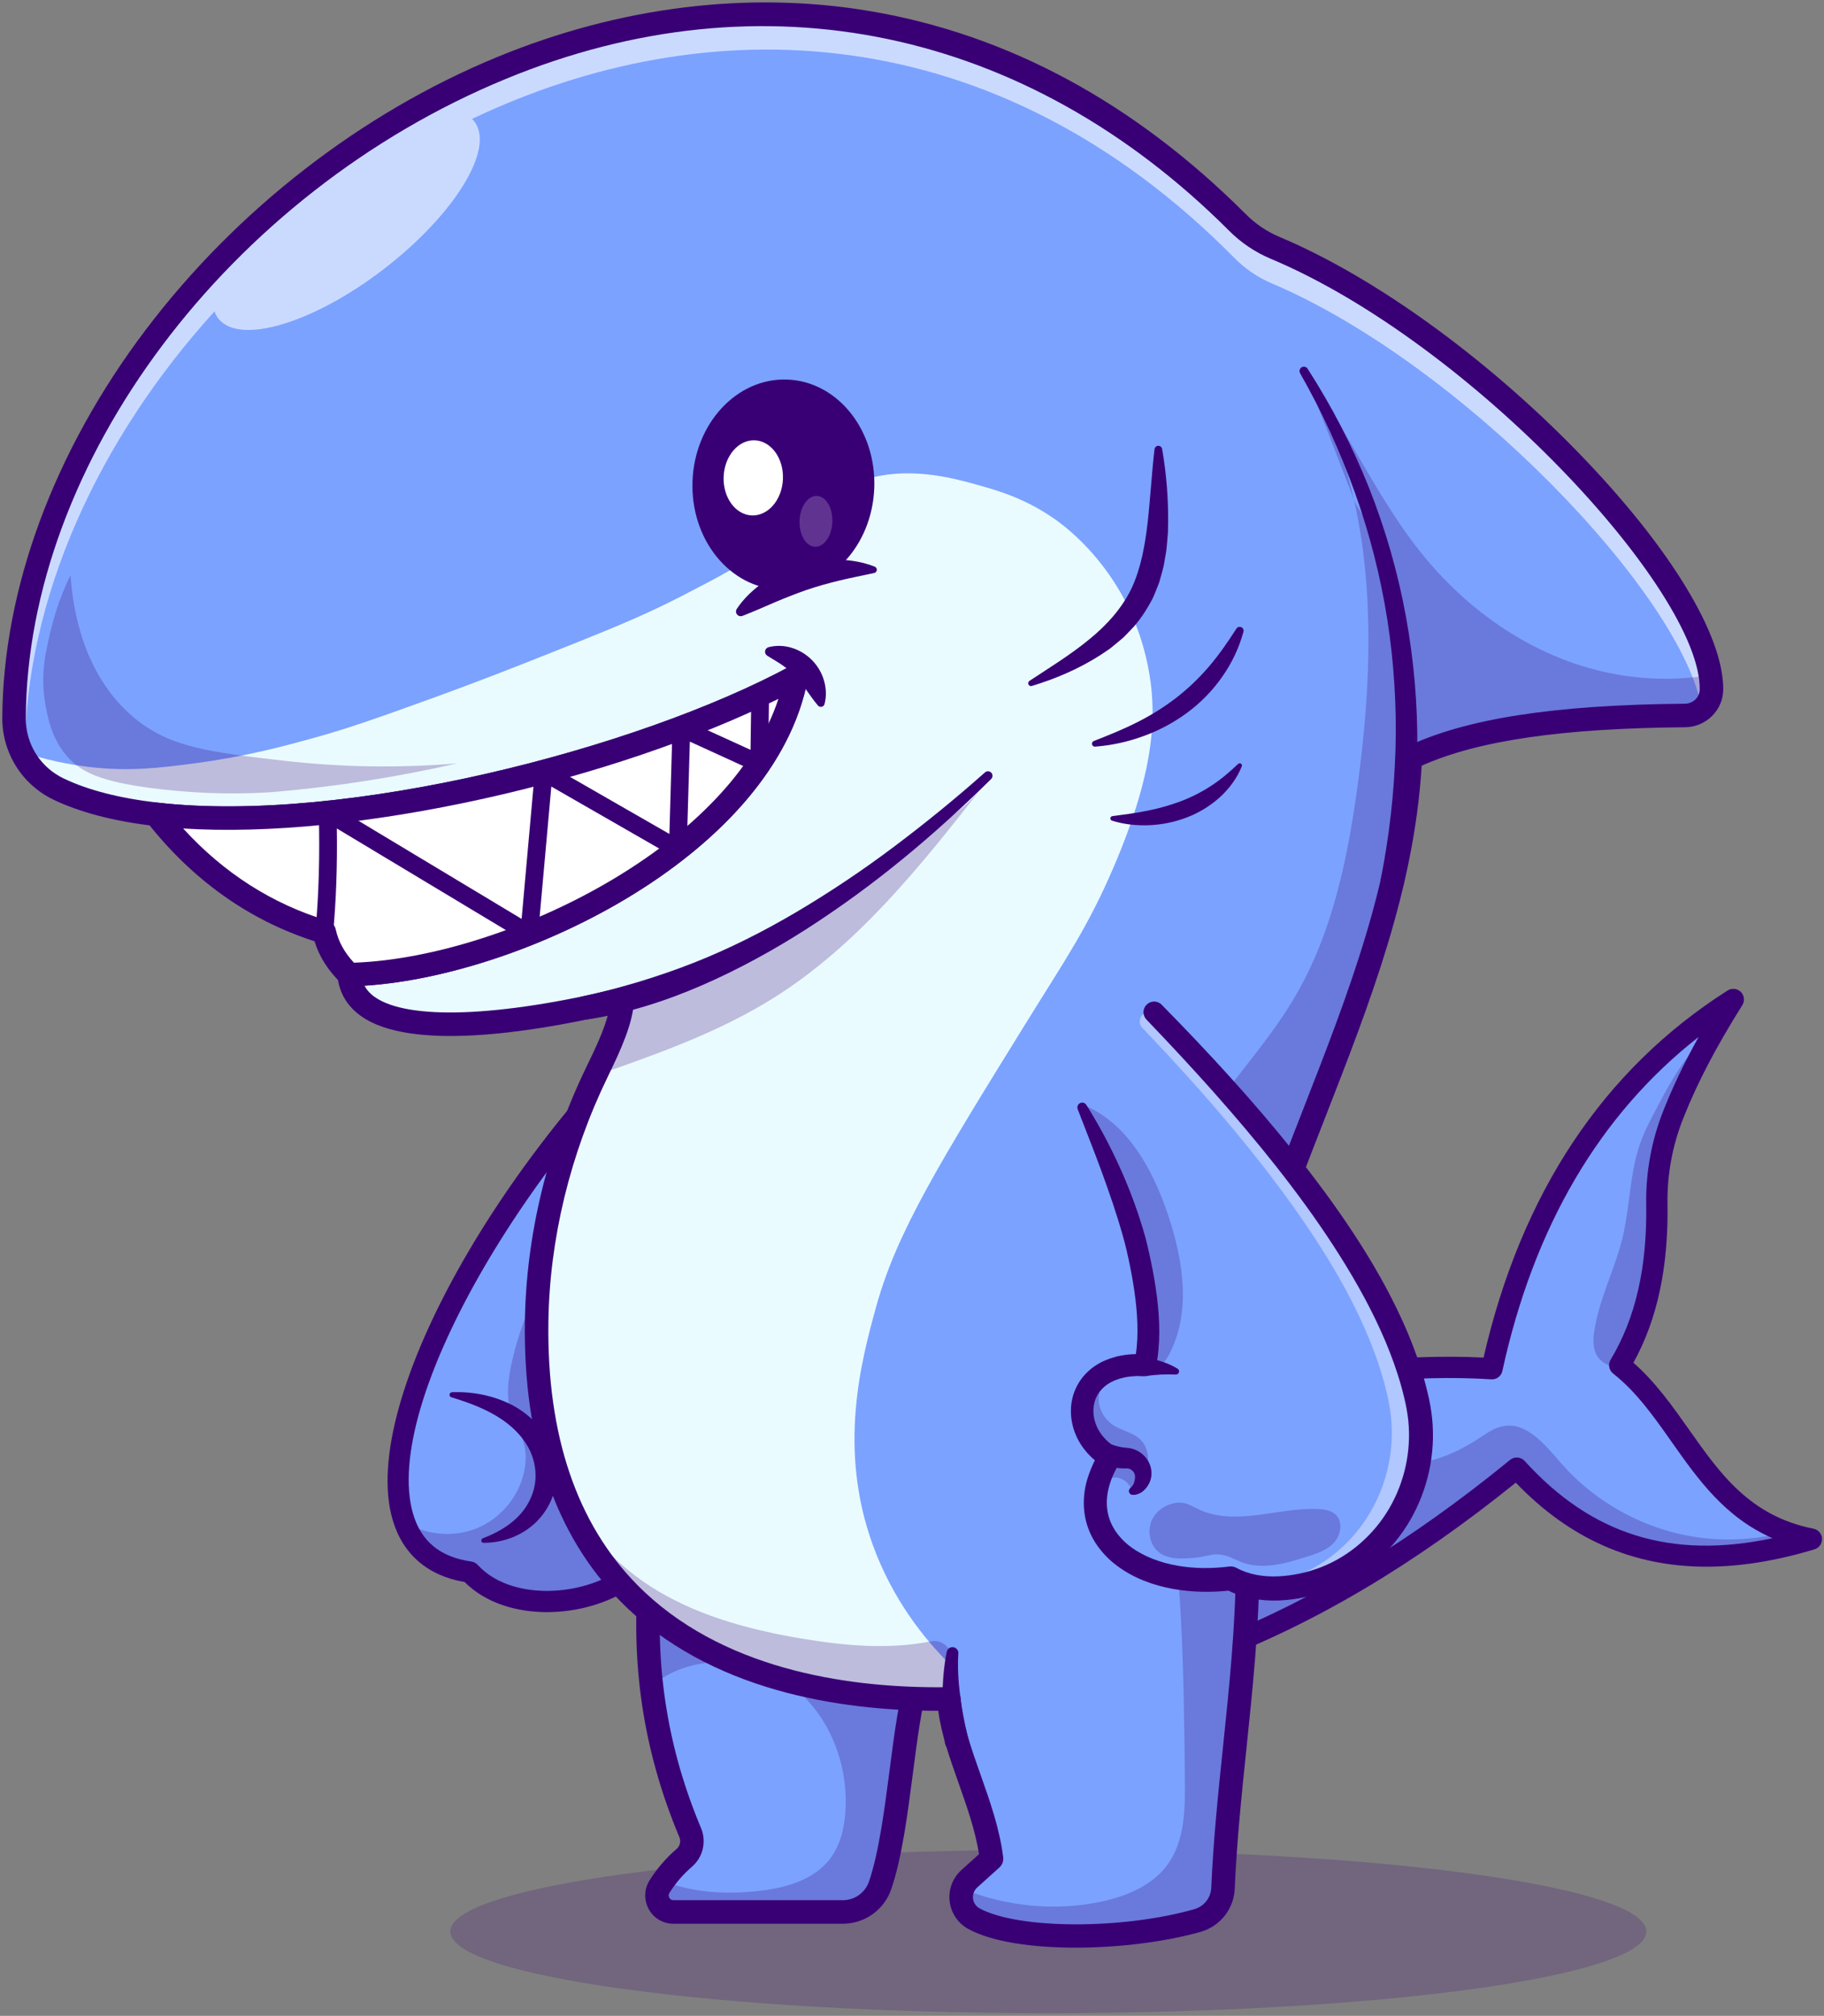<svg width="382" height="422" viewBox="0 0 382 422" fill="none" xmlns="http://www.w3.org/2000/svg">
<rect x="0" y="0" width="382" height="422" fill="#808080" stroke="none"/>
<g opacity="0.2">
<path d="M219.549 421.442C288.721 421.442 344.796 413.788 344.796 404.346C344.796 394.904 288.721 387.25 219.549 387.25C150.378 387.25 94.303 394.904 94.303 404.346C94.303 413.788 150.378 421.442 219.549 421.442Z" fill="#390075"/>
</g>
<path d="M379.36 322.211C356.823 328.998 335.72 327.258 317.665 307.345C297.128 324.114 275.684 337.419 252.998 345.997L247.795 293.223C258.209 291.045 268.34 289.246 278.04 288.019C290.304 286.473 301.878 285.842 312.462 286.533C320.334 250.416 337.742 225.285 363.007 209.229C361.714 211.288 360.457 213.347 359.253 215.443H359.246C355.901 221.196 352.898 227.091 350.46 233.245C348.083 239.223 346.906 245.611 346.996 252.044C347.189 264.382 345.19 275.874 339.221 285.782C340.143 286.511 341.005 287.269 341.845 288.064V288.071C352.794 298.515 357.603 314.704 374 320.702C375.744 321.346 377.536 321.85 379.36 322.211Z" fill="#7BA2FF"/>
<path d="M252.998 348.227C252.444 348.227 251.91 348.021 251.5 347.649C251.09 347.278 250.833 346.767 250.778 346.216L245.575 293.441C245.521 292.894 245.672 292.346 245.997 291.903C246.322 291.46 246.8 291.153 247.338 291.04C273.662 285.54 293.869 283.341 310.699 284.202C318.614 249.73 335.803 223.883 361.81 207.352C362.237 207.08 362.744 206.962 363.247 207.016C363.751 207.071 364.22 207.295 364.579 207.652C364.938 208.009 365.165 208.478 365.222 208.981C365.28 209.484 365.164 209.991 364.895 210.42C359.394 219.172 355.465 226.689 352.535 234.079C350.257 239.782 349.131 245.881 349.223 252.021C349.435 265.286 347.099 276.192 342.087 285.281C346.731 289.35 350.277 294.381 353.718 299.255C360.28 308.564 366.479 317.359 379.793 320.022C380.281 320.119 380.722 320.377 381.046 320.754C381.371 321.131 381.56 321.605 381.584 322.102C381.607 322.598 381.464 323.089 381.178 323.495C380.891 323.901 380.476 324.2 380 324.343C371.972 326.763 364.437 327.974 357.393 327.976C341.933 327.976 328.734 322.141 317.451 310.385C296.044 327.646 275.196 339.985 253.783 348.08C253.532 348.176 253.266 348.226 252.998 348.227ZM250.21 294.999L254.929 342.859C275.474 334.718 295.565 322.515 316.254 305.618C316.697 305.256 317.262 305.079 317.832 305.122C318.401 305.165 318.933 305.425 319.317 305.848C333.319 321.293 349.954 326.522 371.222 322.009C361.233 317.655 355.578 309.633 350.076 301.827C346.294 296.462 342.723 291.395 337.838 287.539C337.413 287.203 337.124 286.723 337.027 286.189C336.93 285.655 337.031 285.104 337.311 284.639C342.538 275.96 344.976 265.313 344.765 252.082C344.662 245.355 345.894 238.674 348.389 232.426C350.359 227.456 352.757 222.445 355.743 217.078C335.042 233.283 321.236 256.753 314.641 287.001C314.53 287.524 314.233 287.989 313.806 288.311C313.379 288.632 312.85 288.789 312.316 288.752C295.938 287.691 276.161 289.672 250.21 294.999Z" fill="#390075"/>
<g opacity="0.25">
<path d="M379.359 322.211C356.822 328.998 335.719 327.258 317.664 307.345C297.127 324.114 275.683 337.419 252.997 345.997L247.794 293.223C258.208 291.045 268.339 289.246 278.039 288.019C277.593 292.546 278.269 297.051 280.997 300.596C284.223 304.788 289.798 306.736 295.083 306.468C300.368 306.201 305.378 303.956 309.808 301.064C311.384 300.031 312.967 298.887 314.825 298.552C319.746 297.645 323.581 302.447 326.867 306.23C334.285 314.771 344.907 320.457 356.123 321.907C362.105 322.666 368.178 322.262 374.007 320.717C375.749 321.355 377.538 321.855 379.359 322.211Z" fill="#390075"/>
</g>
<g opacity="0.25">
<path d="M350.46 233.253C348.083 239.231 346.906 245.618 346.996 252.051C347.19 264.39 345.19 275.881 339.221 285.789C340.143 286.518 341.005 287.276 341.845 288.071V288.079L342.209 288.874C340.857 286.51 336.806 286.6 334.895 284.414C333.572 282.905 333.595 280.668 333.884 278.683C334.895 271.897 338.225 265.683 339.831 259.008C341.392 252.482 341.288 245.577 343.54 239.259C344.447 236.709 345.718 234.308 346.989 231.922C349.338 227.492 351.731 223.003 355.106 219.301C356.385 217.915 357.766 216.628 359.239 215.451C355.901 221.204 352.898 227.098 350.46 233.253Z" fill="#390075"/>
</g>
<g opacity="0.25">
<path d="M154.747 206.654C152.897 211.368 150.857 216.006 148.629 220.567C148.2 221.442 147.747 222.331 147.014 222.971C146.335 223.556 145.477 223.877 144.636 224.189C137.457 226.802 130.013 229.19 123.303 232.74C130.871 223.721 139.229 215.074 148.101 207.319L154.747 206.654Z" fill="#16044E"/>
</g>
<g opacity="0.3">
<path d="M122.565 270.93L122.715 270.876C122.707 270.829 122.697 270.782 122.689 270.735L122.565 270.93Z" fill="#66142E"/>
</g>
<path d="M192.047 351.943C188.926 361.933 188.331 382.843 184.339 394.646C183.787 396.282 182.735 397.703 181.332 398.71C179.929 399.716 178.246 400.258 176.52 400.258H141.042C138.314 400.258 136.679 397.255 138.128 394.944C138.381 394.535 138.641 394.141 138.923 393.754C140.175 391.973 141.643 390.355 143.294 388.938C144.034 388.303 144.554 387.451 144.781 386.504C145.008 385.556 144.93 384.561 144.558 383.66C140.224 373.336 137.623 363.1 136.456 352.932C135.497 344.629 135.504 336.371 136.307 328.158L192.047 351.943Z" fill="#7BA2FF"/>
<path d="M176.521 402.72H141.041C139.984 402.728 138.946 402.449 138.036 401.913C137.126 401.378 136.378 400.605 135.873 399.677C135.359 398.746 135.104 397.695 135.133 396.633C135.163 395.57 135.476 394.535 136.041 393.634C137.584 391.18 139.484 388.97 141.68 387.077C142.028 386.783 142.274 386.387 142.383 385.944C142.493 385.502 142.459 385.037 142.288 384.615C134.663 366.459 131.902 347.913 133.85 327.919C133.887 327.533 134.015 327.162 134.223 326.836C134.431 326.509 134.713 326.236 135.046 326.039C135.379 325.841 135.754 325.725 136.14 325.7C136.526 325.675 136.913 325.741 137.269 325.894L193.017 349.679C193.578 349.919 194.03 350.358 194.286 350.912C194.541 351.466 194.582 352.095 194.401 352.678C193.021 357.092 192.137 363.917 191.199 371.142C190.07 379.852 188.902 388.859 186.673 395.433C185.956 397.557 184.591 399.402 182.77 400.71C180.949 402.017 178.763 402.72 176.521 402.72ZM138.464 331.76C137.208 349.644 139.951 366.346 146.823 382.709C147.399 384.088 147.523 385.613 147.177 387.067C146.832 388.52 146.034 389.827 144.9 390.799C143.074 392.371 141.494 394.208 140.211 396.247C140.111 396.401 140.055 396.58 140.049 396.763C140.044 396.947 140.088 397.128 140.178 397.288C140.26 397.444 140.384 397.574 140.536 397.663C140.688 397.752 140.862 397.797 141.038 397.793H176.518C177.73 397.792 178.911 397.411 179.896 396.704C180.88 395.997 181.618 394.999 182.006 393.851C184.076 387.738 185.212 378.978 186.317 370.511C187.146 364.11 187.937 358.015 189.101 353.365L138.464 331.76Z" fill="#390075"/>
<g opacity="0.25">
<path d="M192.046 351.943C188.925 361.933 188.33 382.842 184.338 394.646C183.786 396.282 182.734 397.703 181.331 398.71C179.928 399.716 178.245 400.258 176.519 400.258H141.041C138.313 400.258 136.678 397.255 138.127 394.943C138.38 394.535 138.64 394.141 138.923 393.754C144.824 396.162 151.789 396.586 158.241 395.932C164.091 395.337 170.387 393.732 173.91 389.027C176.058 386.15 176.883 382.471 177.076 378.888C177.649 368.742 173.293 358.15 164.96 352.33C156.628 346.51 144.393 346.331 136.589 352.843L136.455 352.932C135.496 344.629 135.503 336.371 136.306 328.158L192.046 351.943Z" fill="#390075"/>
</g>
<path d="M162.641 202.806L138.534 298.18L130.411 330.336C121.74 336.456 105.53 337.727 97.652 329.094C78.228 326.338 79.07 303.868 92.014 276.697C99.298 261.403 110.398 244.624 123.869 229.035C131.565 220.116 140.043 211.594 149.024 203.964L155.672 203.394L162.641 202.806Z" fill="#7BA2FF"/>
<g opacity="0.25">
<path d="M137.353 305.82L131.155 330.349C122.484 336.469 106.274 337.74 98.397 329.108C91.137 328.076 86.712 324.291 84.686 318.542C89.132 321.391 94.977 321.926 99.859 319.935C104.796 317.912 108.63 313.363 109.757 308.149C110.173 306.26 110.249 304.271 109.775 302.39C109.163 299.948 107.663 297.804 106.94 295.39C105.963 292.168 106.426 288.7 107.142 285.404C107.759 282.606 108.556 279.851 109.53 277.157C111.236 272.452 113.478 267.959 116.212 263.767C116.219 265.905 117.065 267.938 117.951 269.878C120.487 275.447 123.464 280.787 126.519 286.097C130.25 292.617 134.093 299.078 137.353 305.82Z" fill="#390075"/>
</g>
<path d="M114.554 337.488C108.046 337.488 101.653 335.545 97.309 331.19C89.518 329.852 84.305 325.335 82.207 318.092C74.963 293.078 106.479 237.879 148.33 202.285C148.684 201.985 149.122 201.802 149.584 201.762L163.2 200.602C163.554 200.572 163.911 200.627 164.239 200.762C164.568 200.898 164.859 201.109 165.089 201.38C165.32 201.651 165.482 201.973 165.562 202.319C165.643 202.665 165.639 203.026 165.552 203.37L133.321 330.899C133.191 331.415 132.88 331.867 132.445 332.174C127.636 335.559 121.037 337.488 114.554 337.488ZM150.679 206.138C110.962 240.167 79.821 293.814 86.493 316.852C88.182 322.682 92.179 325.968 98.716 326.897C99.23 326.969 99.703 327.218 100.054 327.602C106.743 334.928 120.942 334.318 129.21 328.974L160.457 205.303L150.679 206.138Z" fill="#390075"/>
<path d="M94.691 291.446C96.816 291.365 98.942 291.536 101.026 291.956C103.168 292.397 105.243 293.12 107.197 294.104C109.212 295.156 111.024 296.559 112.549 298.246C114.14 299.991 115.313 302.075 115.98 304.341C116.658 306.647 116.76 309.085 116.277 311.441C115.763 313.763 114.684 315.922 113.136 317.728C111.631 319.52 109.678 320.826 107.635 321.707C105.624 322.55 103.465 322.983 101.285 322.981C101.17 322.98 101.059 322.939 100.972 322.865C100.884 322.791 100.826 322.689 100.806 322.576C100.786 322.463 100.806 322.347 100.863 322.248C100.919 322.148 101.009 322.072 101.117 322.031C104.91 320.594 108.22 318.441 110.155 315.44C111.109 313.989 111.75 312.354 112.034 310.641C112.283 308.951 112.167 307.228 111.695 305.587C110.779 302.268 108.347 299.405 105.278 297.27C102.176 295.113 98.453 293.703 94.541 292.513H94.528C94.404 292.475 94.299 292.393 94.229 292.284C94.16 292.175 94.132 292.044 94.15 291.916C94.168 291.788 94.23 291.67 94.327 291.584C94.423 291.497 94.547 291.448 94.677 291.444L94.691 291.446Z" fill="#390075"/>
<path d="M358.436 144.369C358.406 147.364 355.901 149.758 352.906 149.78C330.502 149.966 310.53 151.861 296.697 158.068C296.637 158.097 296.578 158.12 296.518 158.149C296.125 158.32 295.745 158.506 295.366 158.685C293.136 204.026 266.378 243.421 256.715 289.506C266.645 325.683 257.621 360.499 256.135 395.256C256.074 396.797 255.53 398.28 254.58 399.495C253.631 400.71 252.323 401.596 250.842 402.027C235.984 406.272 213.023 406.569 203.992 401.67C202.912 401.085 202.076 400.132 201.636 398.985C201.195 397.837 201.18 396.57 201.591 395.412C201.876 394.596 202.365 393.867 203.011 393.293L207.657 389.109C206.17 377.216 199.317 366.089 198.737 355.66C197.89 355.675 197.035 355.682 196.187 355.675C154.481 355.623 111.547 338.408 112.387 276.773C112.633 258.585 117.107 240.716 125.061 224.355C127.885 218.565 130.115 213.548 130.353 209.229C108.797 214.432 74.605 219.635 73.119 204.026C106.775 203.335 160.085 177.267 166.775 141.589C131.892 160.416 70.911 174.889 32.623 170.459C24.692 169.544 17.742 167.827 12.183 165.151C9.412 163.809 7.075 161.712 5.441 159.103C3.807 156.493 2.941 153.476 2.943 150.397C3.36 48.928 152.89 -59.579 259.093 46.498C261.361 48.789 264.055 50.615 267.024 51.872C307.363 68.775 354.474 117.439 358.198 141.314C358.365 142.323 358.445 143.345 358.436 144.369Z" fill="#7BA2FF"/>
<g opacity="0.6">
<path d="M358.198 141.314C354.474 117.439 307.356 68.775 267.024 51.872C264.056 50.615 261.361 48.789 259.093 46.498C203.175 -9.354 135.244 -5.719 83.399 25.061C70.985 32.444 59.513 41.307 49.236 51.456C21.199 79.107 3.092 115.172 2.943 150.389C2.931 153.309 3.709 156.179 5.196 158.692C5.181 158.403 5.173 158.113 5.173 157.822C5.3 125.221 20.664 91.891 44.925 65.184C45.105 65.715 45.372 66.212 45.713 66.656C50.062 72.32 65.604 67.697 80.411 56.302C95.217 44.907 103.698 31.104 99.343 25.433C99.195 25.242 99.034 25.063 98.859 24.898C147.917 1.543 208.11 3.082 258.454 53.931C260.694 56.218 263.361 58.043 266.303 59.305C306.07 76.156 352.482 124.567 356.421 148.516C357.043 148.016 357.547 147.385 357.896 146.668C358.246 145.951 358.432 145.166 358.443 144.369C358.45 143.345 358.368 142.323 358.198 141.314Z" fill="white"/>
</g>
<path d="M233.301 181.355C227.808 194.222 223.073 200.904 214.807 214.269C196.819 243.347 187.825 257.871 183.499 273.525C180.251 285.269 175.531 303.302 182.756 323.326C186.956 334.959 193.675 343.076 198.365 347.855C198.12 350.33 197.867 352.813 197.622 355.288C192.991 355.749 153.068 359.087 129.037 330.611C111.22 309.501 112.306 282.794 112.387 276.773C112.633 258.651 117.078 240.842 124.972 224.534L125.061 224.355C127.885 218.565 130.115 213.548 130.353 209.229C129.744 209.378 129.127 209.526 128.495 209.675C106.894 214.707 74.561 219.197 73.119 204.026C106.775 203.335 160.085 177.267 166.775 141.589C131.892 160.416 70.911 174.889 32.623 170.458C28.788 170.012 19.913 170.711 12.183 165.144C9.364 163.089 6.962 160.516 5.106 157.562C9.458 158.989 13.94 159.985 18.486 160.535C26.974 161.561 33.419 160.758 40.785 159.792C51.451 158.387 59.368 156.224 65.314 154.589C73.141 152.426 78.708 150.426 89.843 146.413C92.682 145.387 100.561 142.533 111.399 138.236C126.614 132.201 134.226 129.19 142.618 124.857C150.118 120.992 155.997 117.951 163.445 112.652C173.955 105.174 174.156 102.736 180.31 100.647C190.092 97.332 199.681 100.068 205.798 101.814C209.366 102.833 214.733 104.416 220.664 108.504C222.255 109.604 229.971 115.075 235.53 125.6C238.08 130.495 239.836 135.764 240.734 141.209C242.235 150.248 241.685 161.732 233.301 181.355Z" fill="#E9FBFF"/>
<path d="M225.258 407.728C216.225 407.728 207.795 406.539 202.819 403.833C201.746 403.251 200.828 402.42 200.143 401.409C199.459 400.399 199.027 399.238 198.884 398.025C198.742 396.813 198.893 395.584 199.325 394.442C199.756 393.3 200.456 392.278 201.365 391.463L205.036 388.156C204.233 383.101 202.456 378.08 200.733 373.214C198.896 368.026 197.148 363.087 196.499 358.138H196.166C176.246 358.114 148.553 354.124 129.931 335.213C116.316 321.395 109.585 301.721 109.925 276.742C110.169 258.653 114.638 240.171 122.847 223.281C124.71 219.46 126.442 215.751 127.317 212.469C111.081 216.137 85.99 220.108 75.606 212.705C72.662 210.606 70.997 207.765 70.669 204.261C70.636 203.924 70.674 203.584 70.779 203.262C70.885 202.94 71.055 202.643 71.281 202.39C71.506 202.137 71.781 201.933 72.088 201.792C72.396 201.65 72.729 201.573 73.068 201.566C89.834 201.221 111.185 194.43 128.789 183.82C146.59 173.1 158.543 159.942 163.024 146.3C146.217 154.625 124.161 162.12 101.51 167.152C75.244 172.987 50.678 175.031 32.339 172.905C23.858 171.927 16.717 170.063 11.114 167.363C7.924 165.818 5.235 163.406 3.354 160.402C1.473 157.398 0.478 153.924 0.481 150.38C0.593 123.375 11.265 94.484 30.533 69.023C49.51 43.951 75.621 23.689 104.055 11.968C129.831 1.344 156.911 -1.982 182.369 2.352C211.168 7.257 237.567 21.518 260.832 44.757C262.871 46.824 265.295 48.47 267.968 49.602C287.686 57.864 311.022 74.679 330.395 94.584C349.624 114.344 361.019 132.963 360.893 144.394C360.85 148.69 357.273 152.21 352.919 152.243C327.126 152.459 309.52 155.023 297.739 160.296C296.165 186.251 287 209.709 277.307 234.518C270.425 252.131 263.311 270.345 259.242 289.435C266.29 315.624 263.626 341.219 261.049 365.977C260.046 375.628 259.007 385.608 258.591 395.363C258.508 397.421 257.781 399.4 256.511 401.021C255.241 402.642 253.493 403.823 251.514 404.395C244.113 406.509 234.378 407.728 225.258 407.728ZM198.737 353.198C199.366 353.198 199.971 353.439 200.428 353.872C200.885 354.304 201.159 354.895 201.194 355.523C201.475 360.558 203.369 365.907 205.375 371.57C207.328 377.086 209.348 382.791 210.099 388.804C210.148 389.197 210.102 389.597 209.963 389.969C209.825 390.34 209.598 390.673 209.304 390.939L204.658 395.129C204.335 395.418 204.087 395.779 203.933 396.183C203.78 396.588 203.725 397.023 203.775 397.453C203.825 397.882 203.978 398.294 204.22 398.652C204.462 399.01 204.786 399.305 205.166 399.512C213.24 403.891 235.108 403.972 250.166 399.661C251.151 399.371 252.02 398.78 252.65 397.97C253.279 397.159 253.639 396.171 253.676 395.146C254.098 385.245 255.145 375.19 256.157 365.466C258.705 340.978 261.339 315.655 254.34 290.159C254.236 289.781 254.224 289.384 254.305 289.001C258.437 269.293 265.701 250.703 272.725 232.725C282.452 207.827 291.641 184.311 292.907 158.564C292.929 158.122 293.069 157.694 293.314 157.325C293.558 156.956 293.897 156.66 294.296 156.468C306.748 150.455 325.366 147.548 352.885 147.318C354.573 147.306 355.957 145.971 355.974 144.345C356.219 123.709 308.043 71.736 266.073 54.148C262.807 52.77 259.844 50.764 257.352 48.245C214.956 5.893 159.765 -5.669 105.932 16.519C47.903 40.435 5.625 96.741 5.404 150.4C5.396 152.652 5.939 154.872 6.984 156.867C8.029 158.862 9.546 160.571 11.402 161.847C11.991 162.255 12.611 162.617 13.256 162.929C18.356 165.386 24.969 167.091 32.904 168.013C72.163 172.562 133.216 156.904 165.603 139.423C166.012 139.202 166.476 139.101 166.94 139.132C167.404 139.163 167.849 139.326 168.225 139.6C168.6 139.874 168.891 140.249 169.062 140.681C169.234 141.113 169.279 141.585 169.194 142.042C162.342 178.583 110.077 204.182 76.322 206.353C76.847 207.287 77.579 208.088 78.463 208.694C85.368 213.619 104.55 212.925 129.773 206.836C130.146 206.746 130.535 206.744 130.909 206.831C131.283 206.918 131.631 207.091 131.926 207.337C132.221 207.582 132.454 207.894 132.607 208.245C132.761 208.597 132.83 208.98 132.809 209.363C132.54 214.269 130.036 219.769 127.271 225.433C119.379 241.67 115.081 259.435 114.848 276.806C114.525 300.421 120.779 318.908 133.43 331.755C150.861 349.446 177.177 353.188 196.183 353.212C197.027 353.217 197.862 353.213 198.688 353.197L198.737 353.198Z" fill="#390075"/>
<path d="M160.946 135.482C162.537 135.08 164.208 135.123 165.776 135.605C167.416 136.102 168.904 137.006 170.1 138.233C171.295 139.461 172.161 140.971 172.615 142.623C173.032 144.201 173.104 145.815 172.677 147.394C172.65 147.495 172.603 147.589 172.539 147.671C172.476 147.754 172.396 147.823 172.306 147.875C172.216 147.927 172.116 147.961 172.012 147.974C171.909 147.987 171.804 147.98 171.703 147.953C171.548 147.911 171.41 147.823 171.306 147.7L171.286 147.676C170.27 146.487 169.54 145.354 168.798 144.34C168.129 143.389 167.402 142.479 166.624 141.615C165.85 140.793 164.993 140.053 164.068 139.406C163.096 138.706 161.972 138.068 160.714 137.289L160.683 137.27C160.521 137.168 160.392 137.022 160.312 136.848C160.232 136.674 160.204 136.48 160.232 136.291C160.261 136.102 160.344 135.925 160.471 135.782C160.598 135.639 160.764 135.536 160.949 135.486L160.946 135.482Z" fill="#390075"/>
<path d="M122.055 208.569C129.907 206.867 137.612 204.545 145.097 201.624C152.609 198.677 159.875 195.013 166.879 190.876C173.902 186.714 180.692 182.169 187.216 177.261C193.757 172.345 200.13 167.173 206.265 161.711C206.449 161.539 206.693 161.447 206.945 161.456C207.196 161.464 207.434 161.572 207.606 161.756C207.778 161.94 207.87 162.184 207.861 162.436C207.853 162.687 207.745 162.925 207.561 163.097C201.671 168.895 195.572 174.493 189.153 179.732C182.736 185.003 176.021 189.9 169.04 194.399C162.032 198.884 154.701 202.924 147.007 206.266C139.314 209.608 131.221 212.193 122.841 213.435C122.211 213.528 121.569 213.373 121.05 213.002C120.532 212.631 120.178 212.074 120.062 211.447C119.947 210.82 120.079 210.173 120.431 209.642C120.783 209.111 121.327 208.737 121.949 208.599L122.055 208.569Z" fill="#390075"/>
<path d="M166.774 141.589C160.085 177.267 106.775 203.335 73.118 204.026C70.314 201.294 68.597 198.316 67.915 195.106C53.986 190.914 42.222 182.698 32.623 170.459C70.911 174.896 131.891 160.416 166.774 141.589Z" fill="white"/>
<path d="M73.118 206.488C72.476 206.488 71.859 206.237 71.4 205.789C68.683 203.14 66.83 200.207 65.875 197.049C52.08 192.605 40.246 184.175 30.686 171.978C30.386 171.596 30.206 171.133 30.169 170.649C30.131 170.165 30.238 169.68 30.475 169.256C30.712 168.832 31.07 168.488 31.502 168.267C31.934 168.046 32.423 167.957 32.905 168.013C72.164 172.564 133.216 156.904 165.603 139.423C166.012 139.202 166.475 139.101 166.939 139.132C167.403 139.164 167.849 139.326 168.224 139.6C168.6 139.874 168.89 140.249 169.062 140.681C169.233 141.113 169.279 141.585 169.193 142.042C162.123 179.742 106.714 205.798 73.167 206.488H73.118ZM38.363 173.439C46.873 182.775 57.03 189.26 68.624 192.749C69.047 192.876 69.427 193.115 69.726 193.439C70.025 193.764 70.231 194.163 70.323 194.595C70.845 197.051 72.122 199.382 74.124 201.535C90.724 200.94 111.551 194.2 128.788 183.819C146.589 173.099 158.543 159.941 163.024 146.298C146.216 154.623 124.161 162.119 101.509 167.151C78.021 172.369 55.893 174.553 38.363 173.439Z" fill="#390075"/>
<path d="M110.827 197.335C110.49 197.335 110.159 197.243 109.87 197.069L70.547 173.432C70.654 181.235 70.399 188.571 69.766 195.285C69.743 195.528 69.672 195.764 69.558 195.98C69.444 196.196 69.288 196.387 69.1 196.542C68.912 196.698 68.695 196.815 68.462 196.887C68.229 196.959 67.984 196.984 67.741 196.962C67.498 196.939 67.261 196.868 67.046 196.754C66.83 196.64 66.639 196.484 66.483 196.296C66.327 196.108 66.21 195.892 66.138 195.658C66.066 195.425 66.041 195.18 66.064 194.937C66.769 187.415 67.003 179.076 66.763 170.155C66.754 169.822 66.836 169.493 66.998 169.203C67.161 168.912 67.398 168.671 67.686 168.504C67.974 168.337 68.302 168.25 68.634 168.253C68.967 168.256 69.293 168.348 69.578 168.52L109.241 192.365L112.013 161.444C112.041 161.133 112.147 160.835 112.321 160.575C112.494 160.316 112.73 160.105 113.006 159.961C113.283 159.817 113.591 159.745 113.903 159.751C114.215 159.757 114.52 159.842 114.79 159.997L140.192 174.582L140.839 152.353C140.847 152.047 140.932 151.747 141.085 151.481C141.237 151.215 141.453 150.992 141.714 150.83C141.974 150.668 142.27 150.573 142.576 150.553C142.882 150.534 143.188 150.59 143.467 150.718L157.185 156.975L157.344 145.388C157.356 144.897 157.56 144.429 157.913 144.087C158.265 143.744 158.738 143.553 159.229 143.555C159.722 143.562 160.192 143.765 160.535 144.118C160.879 144.471 161.068 144.946 161.061 145.439L160.862 159.874C160.858 160.183 160.776 160.486 160.625 160.755C160.475 161.025 160.259 161.253 159.998 161.418C159.737 161.584 159.438 161.681 159.13 161.702C158.822 161.723 158.513 161.667 158.232 161.539L144.473 155.253L143.816 177.787C143.807 178.108 143.714 178.421 143.548 178.696C143.381 178.971 143.146 179.197 142.866 179.354C142.586 179.511 142.269 179.592 141.948 179.591C141.627 179.589 141.312 179.504 141.033 179.344L115.464 164.659L112.685 195.64C112.644 196.102 112.431 196.532 112.088 196.846C111.746 197.159 111.299 197.333 110.834 197.333L110.827 197.335Z" fill="#390075"/>
<path d="M215.588 142.543C219.879 139.718 224.193 137.063 227.991 133.953C231.807 130.875 234.978 127.325 236.991 123.147C238.944 118.936 239.815 114.141 240.37 109.2C240.924 104.258 241.191 99.156 241.791 94.037C241.814 93.843 241.905 93.665 242.049 93.533C242.192 93.402 242.378 93.327 242.573 93.322C242.767 93.317 242.957 93.383 243.107 93.507C243.257 93.631 243.357 93.805 243.389 93.996C244.27 99.109 244.689 104.291 244.642 109.479L244.602 111.451L244.436 113.437C244.373 114.1 244.333 114.761 244.237 115.426L243.896 117.422C243.709 118.76 243.279 120.074 242.919 121.398C242.759 122.064 242.46 122.698 242.209 123.345C241.958 123.992 241.7 124.638 241.406 125.267C240.104 127.73 238.582 130.127 236.624 132.068C236.142 132.56 235.678 133.073 235.18 133.54L233.612 134.842L232.827 135.488L232.434 135.809L232.017 136.09L230.349 137.203C225.847 140.066 221.028 142.109 216.077 143.609C215.943 143.644 215.801 143.63 215.676 143.571C215.551 143.513 215.45 143.412 215.391 143.287C215.332 143.161 215.318 143.019 215.353 142.885C215.387 142.751 215.467 142.633 215.579 142.552L215.588 142.543Z" fill="#390075"/>
<path d="M229.083 155.123C232.205 153.899 235.261 152.668 238.151 151.201C241.025 149.765 243.755 148.059 246.305 146.105C248.823 144.148 251.136 141.941 253.209 139.518C255.29 137.077 257.141 134.411 258.941 131.601C259.046 131.437 259.207 131.316 259.393 131.259C259.58 131.203 259.781 131.215 259.959 131.294C260.137 131.372 260.282 131.512 260.366 131.688C260.45 131.864 260.468 132.064 260.418 132.253C259.498 135.62 257.998 138.801 255.985 141.652C253.966 144.551 251.485 147.098 248.642 149.194C245.82 151.278 242.708 152.939 239.406 154.124C236.164 155.309 232.775 156.042 229.333 156.303C229.188 156.313 229.044 156.27 228.928 156.183C228.811 156.097 228.73 155.971 228.698 155.829C228.666 155.688 228.685 155.539 228.753 155.411C228.82 155.282 228.932 155.182 229.067 155.129L229.083 155.123Z" fill="#390075"/>
<path d="M232.971 170.851C235.516 170.51 237.963 170.201 240.347 169.708C242.702 169.241 245.015 168.586 247.265 167.75C249.486 166.911 251.611 165.834 253.601 164.537C255.612 163.242 257.458 161.674 259.303 159.914C259.381 159.839 259.482 159.794 259.59 159.785C259.698 159.775 259.805 159.803 259.895 159.864C259.984 159.924 260.05 160.014 260.082 160.117C260.114 160.22 260.109 160.331 260.069 160.431C259.091 162.893 257.445 165.095 255.453 166.92C253.431 168.735 251.091 170.16 248.552 171.126C246.042 172.088 243.392 172.637 240.706 172.751C238.051 172.858 235.393 172.589 232.883 171.793C232.761 171.754 232.66 171.669 232.6 171.555C232.541 171.441 232.53 171.309 232.568 171.187C232.597 171.098 232.649 171.02 232.721 170.96C232.792 170.901 232.879 170.863 232.971 170.851Z" fill="#390075"/>
<path d="M197.849 364.617C197.552 361.495 197.372 358.363 197.391 355.235C197.41 352.107 197.639 348.981 198.246 345.966L198.277 345.81C198.336 345.503 198.51 345.23 198.764 345.047C199.017 344.864 199.331 344.785 199.641 344.826C199.951 344.867 200.233 345.025 200.431 345.268C200.628 345.51 200.725 345.819 200.702 346.131C200.519 348.955 200.69 351.865 201.056 354.774C201.421 357.683 201.983 360.606 202.649 363.515L202.722 363.835C202.868 364.474 202.754 365.145 202.405 365.701C202.057 366.256 201.502 366.65 200.862 366.796C200.223 366.942 199.552 366.828 198.996 366.479C198.441 366.131 198.047 365.576 197.901 364.936C197.877 364.831 197.86 364.724 197.849 364.617Z" fill="#390075"/>
<path d="M289.165 184.103C290.946 175.154 291.979 166.073 292.255 156.953C292.522 147.828 291.948 138.699 290.543 129.679C289.115 120.641 286.846 111.756 283.764 103.14C280.667 94.49 276.825 86.124 272.281 78.139C272.161 77.931 272.127 77.684 272.187 77.451C272.247 77.219 272.396 77.019 272.601 76.895C272.807 76.77 273.053 76.732 273.287 76.787C273.52 76.842 273.723 76.987 273.851 77.19C278.915 85.042 283.212 93.363 286.681 102.039C290.147 110.753 292.744 119.788 294.433 129.013C296.129 138.257 296.928 147.643 296.821 157.04C296.711 166.44 295.766 175.811 293.996 185.044C293.866 185.677 293.493 186.233 292.956 186.594C292.419 186.954 291.762 187.088 291.127 186.968C290.492 186.848 289.93 186.483 289.561 185.952C289.193 185.421 289.048 184.766 289.159 184.129V184.107L289.165 184.103Z" fill="#390075"/>
<path d="M183.099 102.128C183.54 89.989 175.376 79.839 164.864 79.457C154.352 79.076 145.473 88.607 145.032 100.746C144.591 112.885 152.755 123.035 163.267 123.417C173.779 123.799 182.659 114.268 183.099 102.128Z" fill="#390075"/>
<path d="M163.97 100.287C164.144 95.945 161.504 92.314 158.075 92.177C154.645 92.04 151.724 95.448 151.551 99.79C151.377 104.132 154.016 107.762 157.446 107.9C160.875 108.037 163.796 104.628 163.97 100.287Z" fill="white"/>
<g opacity="0.2">
<path d="M174.324 109.263C174.431 106.326 172.979 103.89 171.081 103.821C169.183 103.752 167.559 106.076 167.452 109.013C167.345 111.95 168.797 114.386 170.695 114.455C172.593 114.524 174.218 112.199 174.324 109.263Z" fill="white"/>
</g>
<path d="M154.292 127.481C155.796 125.231 157.775 123.378 159.988 121.842C162.223 120.298 164.687 119.115 167.289 118.335C169.89 117.54 172.597 117.145 175.317 117.162C178.015 117.204 180.692 117.628 183.196 118.628C183.333 118.683 183.45 118.78 183.528 118.906C183.606 119.032 183.642 119.179 183.631 119.327C183.619 119.474 183.561 119.614 183.464 119.726C183.367 119.838 183.238 119.917 183.093 119.95H183.083C180.533 120.52 178.122 120.963 175.779 121.536C173.436 122.108 171.171 122.725 168.954 123.489C166.738 124.253 164.56 125.124 162.349 126.051C160.139 126.977 157.925 128.008 155.484 128.936H155.469C155.275 129.009 155.062 129.019 154.861 128.964C154.661 128.909 154.483 128.792 154.354 128.629C154.224 128.466 154.15 128.267 154.141 128.059C154.132 127.852 154.189 127.646 154.304 127.473L154.292 127.481Z" fill="#390075"/>
<g opacity="0.25">
<path d="M358.435 144.369C358.405 147.364 355.9 149.758 352.905 149.78C330.501 149.966 310.529 151.861 296.696 158.068C296.614 130.417 284.93 103.033 273.468 77.308L274.345 78.125C277.683 83.864 281.018 89.597 284.35 95.325C288.416 102.312 292.504 109.337 297.558 115.655C305.98 126.187 317.167 134.654 329.944 138.972C338.983 142.027 348.824 142.919 358.197 141.314C358.364 142.323 358.444 143.345 358.435 144.369Z" fill="#390075"/>
</g>
<g opacity="0.25">
<path d="M205.419 165.181C192.754 181.341 179.679 197.738 162.33 208.709C150.965 215.889 138.188 220.461 125.499 224.891L124.972 224.534L125.061 224.356C127.885 218.565 130.115 213.548 130.353 209.229C129.744 209.378 129.127 209.527 128.495 209.675C144.625 204.212 160.754 198.184 174.312 187.971C177.583 185.503 180.69 182.805 184.064 180.463C191.289 175.439 199.874 171.945 205.419 165.181Z" fill="#390075"/>
</g>
<g opacity="0.25">
<path d="M10.607 132.061C9.543 136.576 8.437 141.264 9.455 147.144C9.935 149.918 10.732 154.524 14.031 158.313C16.956 161.673 21.166 163.614 31.87 165.003C45.412 166.76 56.041 165.905 57.886 165.746C70.643 164.635 83.309 162.648 95.794 159.8C83.781 160.811 71.698 160.637 59.719 159.281C43.651 157.446 35.468 156.404 28.102 150.264C17.197 141.18 15.207 126.989 14.77 120.404C12.954 124.123 11.558 128.033 10.607 132.061Z" fill="#390075"/>
</g>
<g opacity="0.25">
<path d="M273.527 78.72C278.27 86.807 281.488 95.489 283.54 104.52L273.527 78.72Z" fill="#390075"/>
</g>
<g opacity="0.25">
<path d="M295.366 158.685C293.136 204.026 266.377 243.421 256.714 289.506C266.644 325.683 257.621 360.499 256.134 395.256C256.073 396.797 255.529 398.279 254.58 399.495C253.63 400.71 252.322 401.596 250.842 402.027C235.983 406.271 213.023 406.569 203.991 401.67C202.911 401.085 202.075 400.132 201.635 398.985C201.195 397.837 201.179 396.57 201.591 395.412C210.689 399.091 220.872 400.147 230.49 398.125C235.842 396.995 241.268 394.773 244.487 390.387C248.129 385.422 248.218 378.799 248.151 372.652C247.928 350.531 247.69 328.292 243.81 306.513C242.212 297.556 239.997 288.666 239.506 279.583C238.771 265.414 242.225 251.343 249.437 239.125C255.822 228.369 264.927 219.39 271.246 208.597C279.117 195.144 282.291 179.519 284.372 164.096C287.033 144.398 287.918 123.697 283.54 104.52L283.837 105.263C293.626 120.694 290.415 141.009 296.525 158.149C296.124 158.32 295.745 158.506 295.366 158.685Z" fill="#390075"/>
</g>
<g opacity="0.25">
<path d="M118.005 309.062C120.956 319.336 128.76 327.743 137.969 333.174C147.177 338.604 157.729 341.335 168.274 343.083C177.086 344.545 186.251 345.337 194.943 343.605C197.408 343.114 199.579 345.203 199.313 347.702C199.057 350.123 199.039 352.562 199.26 354.987C177.683 357.759 155.139 352.171 137.356 339.64C130.476 334.792 123.925 328.272 122.717 319.943" fill="#390075"/>
</g>
<path d="M270.999 332.047C265.934 332.939 261.025 332.506 257.148 330.356C236.854 332.866 222.143 320.618 231.819 304.959C222.416 299.282 224.139 284.86 239.218 285.722H239.225C239.719 283.353 239.92 280.793 239.884 278.084C239.833 272.633 238.808 266.563 237.274 260.16L235.482 255.075L228.455 235.084C227.628 232.732 227.304 230.233 227.503 227.747C227.702 225.262 228.42 222.846 229.611 220.656C230.801 218.465 232.438 216.549 234.416 215.03C236.393 213.512 238.667 212.425 241.091 211.84C245.603 216.481 250.085 221.226 254.435 226.06C257.356 229.297 260.216 232.564 262.983 235.856C273.371 248.187 282.501 260.819 288.744 273.123C292.291 280.122 294.915 287.014 296.296 293.677C299.962 311.325 288.75 328.94 270.999 332.047Z" fill="#7BA2FF"/>
<g opacity="0.4">
<path d="M251.646 329.927C249.369 330.21 247.072 330.305 244.779 330.211C247.564 330.683 250.394 330.84 253.214 330.679C252.678 330.458 252.154 330.207 251.646 329.927Z" fill="white"/>
<path d="M295.417 293.734C294.039 287.071 291.417 280.177 287.865 273.177C279.957 257.594 267.42 241.471 253.559 226.114C249.209 221.285 244.723 216.534 240.212 211.895C239.873 211.976 239.561 212.146 239.309 212.387C239.056 212.628 238.871 212.931 238.773 213.267C238.675 213.602 238.667 213.957 238.75 214.296C238.833 214.635 239.004 214.946 239.246 215.198C242.516 218.617 245.766 222.099 248.94 225.622C262.89 241.083 275.619 257.655 283.247 272.683C286.798 279.684 289.419 286.579 290.797 293.24C294.46 310.892 283.255 328.507 265.495 331.618C263.895 331.903 262.273 332.047 260.647 332.05C263.577 332.704 266.814 332.69 270.115 332.111C287.876 329.001 299.08 311.386 295.417 293.734Z" fill="white"/>
</g>
<path d="M243.296 210.344C252.997 220.196 262.393 230.397 271.073 241.251C275.403 246.683 279.572 252.268 283.412 258.106C287.252 263.944 290.773 270.023 293.695 276.449C295.171 279.672 296.455 282.98 297.54 286.354C298.083 288.051 298.566 289.774 298.974 291.514C299.414 293.294 299.735 295.1 299.932 296.923C300.671 304.362 299.047 311.845 295.291 318.309C291.551 324.715 285.685 329.93 278.736 332.695C275.262 334.089 271.577 334.886 267.837 335.053C264.081 335.186 260.091 334.577 256.538 332.607L258.061 332.905C253.977 333.395 249.797 333.37 245.671 332.627C241.546 331.883 237.458 330.406 233.917 327.767C232.106 326.427 230.557 324.767 229.345 322.868C228.108 320.906 227.332 318.689 227.074 316.384C226.838 314.123 227.056 311.838 227.714 309.663C228.343 307.588 229.247 305.607 230.404 303.773L231.199 307.063C228.672 305.532 226.515 303.226 225.314 300.403C224.112 297.58 223.884 294.262 225.037 291.268C225.617 289.779 226.507 288.431 227.649 287.313C228.761 286.233 230.066 285.37 231.495 284.77C232.853 284.202 234.281 283.818 235.741 283.626C237.138 283.457 238.547 283.412 239.952 283.491L237.574 285.315C238.451 281.077 238.342 276.518 237.797 271.998C237.525 269.733 237.143 267.464 236.689 265.201C236.236 262.939 235.739 260.699 235.097 258.512C233.847 254.071 232.329 249.689 230.734 245.314C229.139 240.939 227.381 236.601 225.7 232.199C225.611 231.964 225.612 231.703 225.703 231.469C225.794 231.234 225.969 231.042 226.194 230.929C226.419 230.816 226.678 230.79 226.921 230.857C227.163 230.924 227.373 231.078 227.508 231.29C230.037 235.323 232.298 239.519 234.275 243.849C236.283 248.198 237.985 252.682 239.367 257.269C240.083 259.592 240.602 261.973 241.092 264.307C241.583 266.641 241.984 269.037 242.294 271.442C242.888 276.25 243.083 281.239 242.08 286.256C241.974 286.785 241.683 287.259 241.26 287.593C240.838 287.928 240.31 288.102 239.771 288.083H239.695C238.584 288.028 237.469 288.069 236.365 288.205C235.325 288.346 234.309 288.623 233.341 289.029C231.477 289.823 230.071 291.204 229.415 292.937C228.76 294.67 228.873 296.722 229.656 298.537C230.439 300.352 231.886 301.915 233.67 302.984C234.209 303.309 234.598 303.835 234.75 304.446C234.902 305.057 234.805 305.704 234.482 306.244L234.474 306.256L234.464 306.273C232.607 309.285 231.49 312.666 231.874 315.835C232.21 319.008 234.119 321.843 236.851 323.856C239.584 325.868 243.013 327.135 246.553 327.759C250.092 328.384 253.809 328.396 257.457 327.936C257.978 327.87 258.506 327.971 258.966 328.225L258.978 328.232C261.486 329.613 264.559 330.131 267.658 330C270.816 329.848 273.927 329.173 276.863 328.002C282.744 325.666 287.736 321.248 290.95 315.764C294.174 310.221 295.571 303.803 294.942 297.421C294.768 295.818 294.486 294.228 294.097 292.664C293.721 291.054 293.274 289.454 292.768 287.868C291.746 284.682 290.535 281.559 289.144 278.516C286.37 272.391 282.972 266.511 279.277 260.813C275.583 255.115 271.538 249.61 267.315 244.243C258.841 233.52 249.612 223.359 240.11 213.451C239.697 213.027 239.47 212.457 239.479 211.865C239.487 211.274 239.73 210.71 240.154 210.297C240.578 209.885 241.148 209.658 241.74 209.666C242.331 209.674 242.895 209.917 243.308 210.341L243.296 210.344Z" fill="#390075"/>
<path d="M234.461 283.931C236.561 283.872 238.662 284.021 240.733 284.377C242.805 284.758 244.852 285.44 246.627 286.533C246.748 286.608 246.842 286.721 246.893 286.854C246.945 286.988 246.951 287.134 246.912 287.271C246.873 287.409 246.791 287.53 246.677 287.616C246.564 287.702 246.425 287.75 246.282 287.75H246.072C245.563 287.75 245.091 287.706 244.61 287.725C244.128 287.744 243.679 287.713 243.217 287.746C242.297 287.814 241.409 287.869 240.517 287.979C240.074 288.048 239.627 288.083 239.179 288.082C238.733 288.06 238.287 288.031 237.826 287.996C236.903 287.983 235.983 288.094 235.089 288.327L235.03 288.342C234.744 288.412 234.448 288.426 234.157 288.382C233.866 288.338 233.587 288.237 233.335 288.085C233.084 287.933 232.864 287.732 232.69 287.496C232.516 287.259 232.39 286.99 232.319 286.704C232.249 286.419 232.235 286.122 232.279 285.832C232.323 285.541 232.424 285.262 232.576 285.01C232.729 284.758 232.929 284.539 233.166 284.365C233.402 284.19 233.671 284.064 233.957 283.994C234.122 283.955 234.291 283.934 234.461 283.931Z" fill="#390075"/>
<path d="M232.1 302.123C233.024 302.518 233.991 302.802 234.982 302.972C235.227 303.009 235.474 303.045 235.725 303.068L236.309 303.124C236.553 303.152 236.794 303.197 237.032 303.257C237.974 303.502 238.837 303.988 239.534 304.668C240.225 305.334 240.725 306.174 240.98 307.1C241.237 308.019 241.219 308.993 240.926 309.901C240.652 310.709 240.182 311.437 239.557 312.019C238.912 312.605 238.025 312.99 237.195 312.948C237.034 312.94 236.879 312.884 236.75 312.788C236.621 312.691 236.523 312.559 236.469 312.407C236.415 312.255 236.408 312.09 236.448 311.934C236.487 311.778 236.573 311.637 236.693 311.529L236.812 311.423C237.137 311.138 237.378 310.77 237.507 310.357C237.638 309.966 237.706 309.557 237.709 309.144C237.709 308.848 237.633 308.557 237.488 308.299C237.343 308.041 237.134 307.824 236.881 307.67C236.653 307.515 236.387 307.425 236.111 307.408C236.047 307.402 235.982 307.402 235.918 307.408H235.575C235.205 307.412 234.834 307.397 234.466 307.363C232.993 307.234 231.558 306.831 230.233 306.174C229.707 305.923 229.299 305.475 229.099 304.926C228.899 304.378 228.922 303.773 229.163 303.241C229.404 302.709 229.843 302.293 230.388 302.082C230.932 301.871 231.537 301.882 232.074 302.113L232.1 302.123Z" fill="#390075"/>
<g opacity="0.25">
<path d="M242.221 324.515C244.273 326.659 247.838 326.325 250.331 326.09C252.95 325.843 253.772 325.129 255.98 325.503C257.44 325.748 258.733 326.558 260.12 327.071C264.455 328.675 269.263 327.288 273.67 325.899C275.744 325.245 277.916 324.53 279.389 322.926C280.863 321.322 281.292 318.55 279.708 317.063C278.755 316.171 277.357 315.959 276.05 315.901C268.045 315.545 259.756 319.213 252.226 316.47C249.922 315.63 248.611 314.271 246.254 314.621C244.258 314.918 241.653 316.36 240.928 319.08C240.437 320.956 240.903 323.131 242.221 324.515Z" fill="#390075"/>
</g>
<g opacity="0.25">
<path d="M226.498 231.166C235.959 234.753 241.377 244.671 244.602 254.261C247.826 263.852 249.554 274.803 244.763 283.696C244.317 284.533 243.768 285.381 242.925 285.824C242.082 286.267 240.875 286.14 240.389 285.323C240.52 273.635 239.439 261.76 235.239 250.853C233.952 247.508 232.381 244.282 230.812 241.059C229.575 238.516 228.336 235.972 227.096 233.428" fill="#390075"/>
</g>
<g opacity="0.25">
<path d="M234.503 287.9L233.527 287.517C231.495 288.394 230.133 290.569 230.108 292.782C230.082 294.996 231.313 297.155 233.17 298.36C235.08 299.601 237.599 299.936 239.107 301.643C240.115 302.781 240.49 304.37 240.445 305.89C240.401 307.409 239.976 308.89 239.553 310.35C239.66 308.691 239.564 306.782 238.291 305.717C236.748 304.423 234.386 305.062 232.476 304.421C230.212 303.66 228.973 301.269 228.089 299.05C227.484 297.534 226.928 295.941 227.027 294.312C227.127 292.683 228.037 291 229.577 290.459" fill="#390075"/>
</g>
<g opacity="0.25">
<path d="M236.928 311.906C236.493 310.152 234.491 308.96 232.743 309.41C230.995 309.861 229.82 311.877 230.29 313.62C228.726 310.585 230.369 306.354 233.572 305.171C235.101 304.606 236.992 304.753 238.135 305.914C239.777 307.58 239.027 310.71 237.012 311.903" fill="#390075"/>
</g>
</svg>
